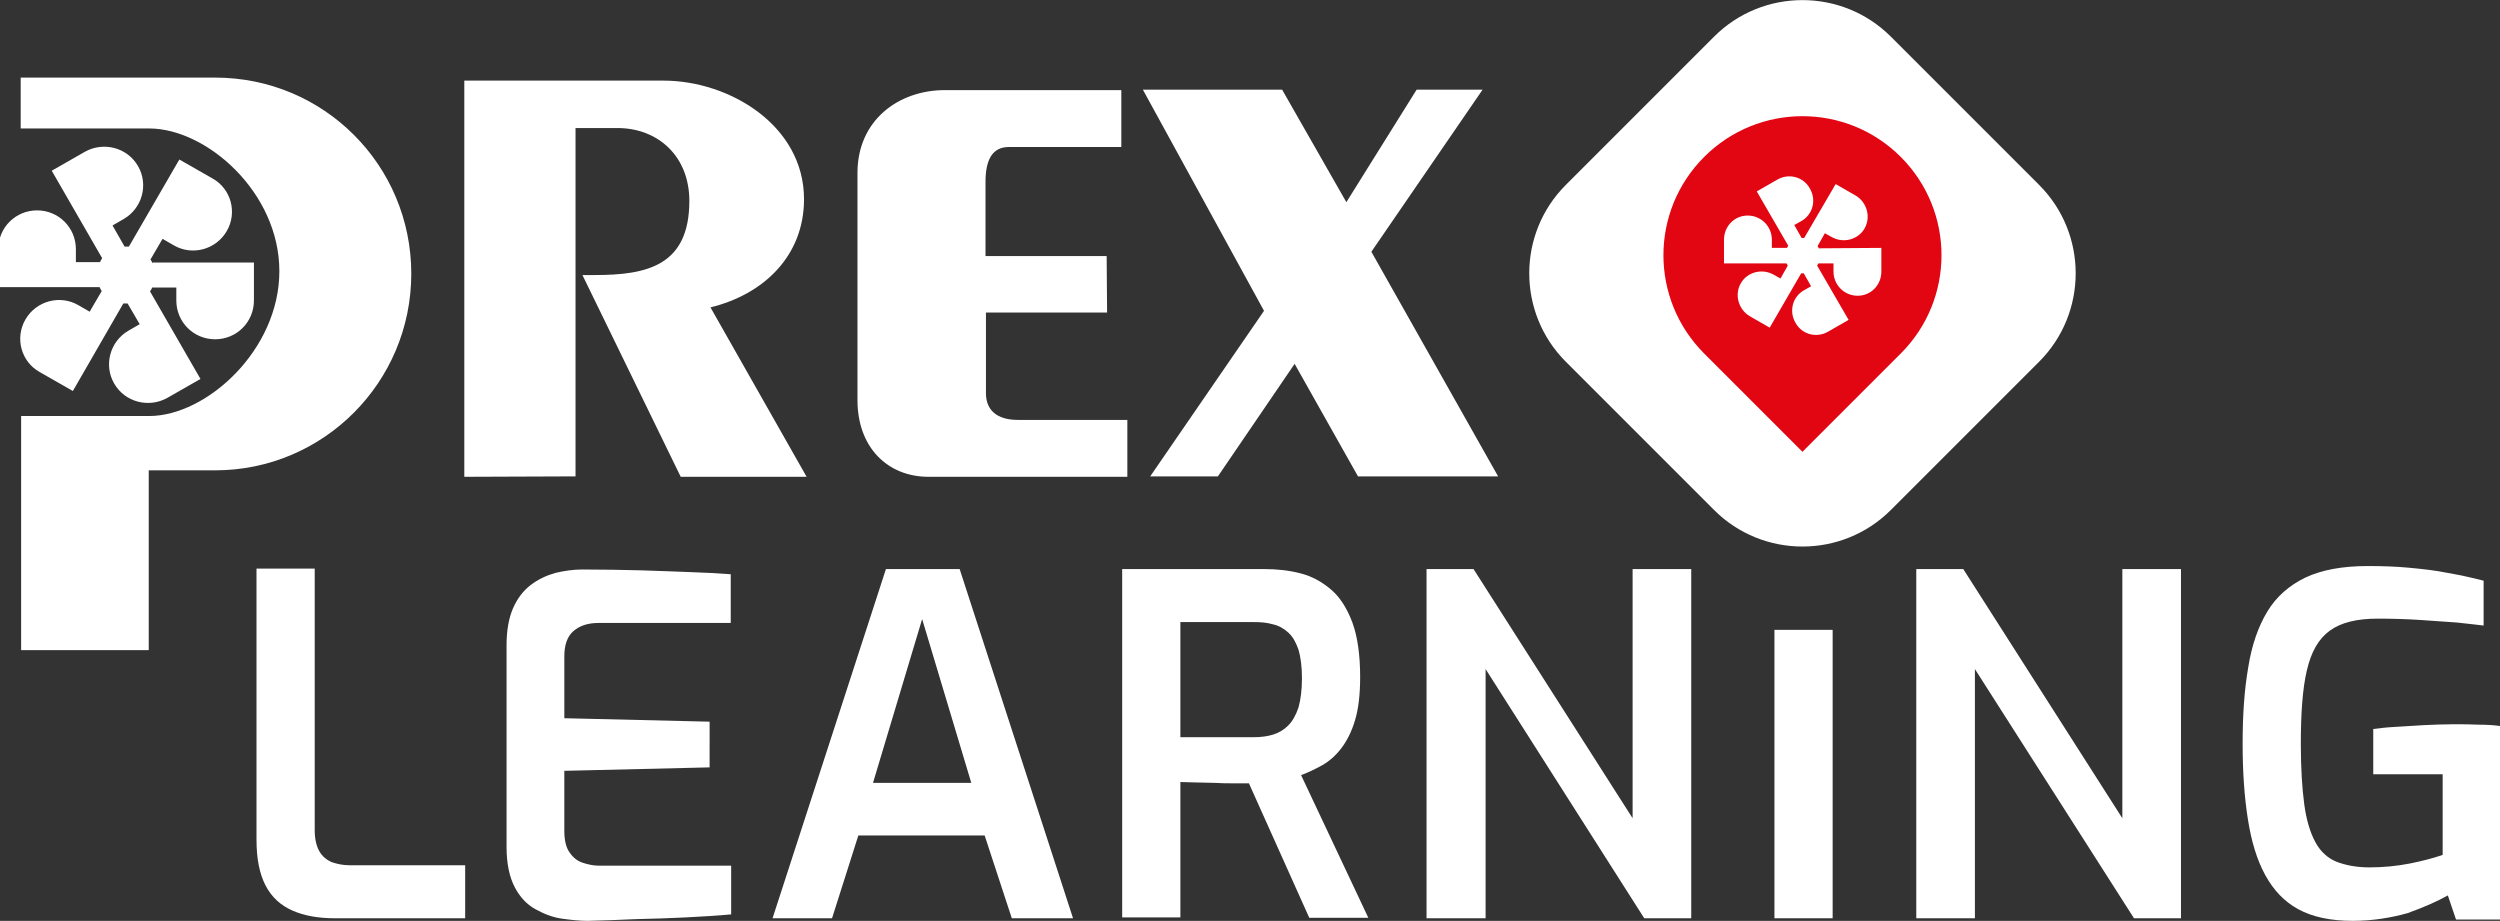 <?xml version="1.0" encoding="utf-8"?>
<!-- Generator: Adobe Illustrator 27.3.1, SVG Export Plug-In . SVG Version: 6.00 Build 0)  -->
<svg version="1.1" id="Livello_1" xmlns="http://www.w3.org/2000/svg" xmlns:xlink="http://www.w3.org/1999/xlink" x="0px" y="0px"
	 viewBox="0 0 579.9 213.6" style="enable-background:new 0 0 579.9 213.6;" xml:space="preserve">
<rect x="0" y="0" width="579.9" height="213.6" fill="#333333" stroke="none"/>
<style type="text/css">
	.st0{fill:#FFFFFF;}
	.st1{fill:#E20613;}
</style>
<g id="Logo_colori">
</g>
<g>
	<g>
		<path class="st0" d="M107.7,110.6V18.7h46.2c15.3,0,32.6,10.4,32.6,27.5c0,13.2-9.4,22.1-21.7,25.1l22.3,39.3h-29.2l-22.8-46.8
			h2.8c12.1,0,22-2.1,22-17.2c0-10.3-7.2-16.9-16.7-16.9h-9.7v80.8L107.7,110.6L107.7,110.6L107.7,110.6z"/>
		<path class="st0" d="M256.8,72.5h-28.1v18.7c0,3.9,2.5,6.2,7.4,6.2h25.4v13.2h-46.1c-9.5,0-16.5-6.8-16.5-17.8V40.1
			c0-12.2,9.5-19.2,20.3-19.2h40.9v13.2H234c-3.9,0-5.4,3.1-5.4,8.1v17.2h28.1L256.8,72.5L256.8,72.5z"/>
		<path class="st0" d="M293.2,72.1l-28.1-51.3h32.3l14.9,26.1l16.3-26.1h15.3l-25.8,37.6l29.4,52.1H315l-14.7-26.1l-17.8,26.1h-15.7
			L293.2,72.1z"/>
		<path class="st0" d="M49.9,18c25.2,0,45.5,20.3,45.5,45.5S75,109.1,49.9,109.1H34.5v41.7H4.9V96.5h29.7l0,0
			c13.3,0,30.2-15.3,30.2-33.6S47.9,29.8,34.6,29.8h-0.1H4.8V18H49.9z"/>
		<path class="st0" d="M35.4,61.1c-0.1-0.3-0.3-0.6-0.5-0.9l2.8-4.8l2.6,1.5c4.3,2.5,9.8,1,12.3-3.3s1-9.8-3.3-12.2L41.6,37
			L29.9,57.2c-0.2,0-0.4,0-0.6,0c-0.1,0-0.3,0-0.4,0l-2.8-4.9l2.6-1.5c4.3-2.5,5.8-8,3.3-12.3s-8-5.7-12.3-3.3L12,39.6l11.7,20.3
			c-0.2,0.3-0.4,0.6-0.5,0.9h-5.6v-3c0-5-4-9-9-9s-9,4-9,9v8.8h23.5c0.1,0.3,0.3,0.6,0.5,0.9l-2.8,4.8l-2.6-1.5
			c-4.3-2.5-9.8-1-12.3,3.3s-1,9.8,3.3,12.2l7.7,4.4l11.7-20.3c0.2,0,0.4,0,0.6,0c0.1,0,0.3,0,0.4,0l2.8,4.8l-2.6,1.5
			c-4.3,2.5-5.8,8-3.3,12.3s8,5.7,12.3,3.3l7.7-4.4L34.8,67.6c0.2-0.3,0.4-0.6,0.5-0.9h5.6v3c0,5,4,9,9,9s9-4,9-9v-8.8H35.4V61.1z"
			/>
	</g>
</g>
<g>
	<path class="st0" d="M473,83.9l-34.4,34.4c-11.3,11.3-29.7,11.3-41,0l-34.4-34.4c-11.3-11.3-11.3-29.7,0-41l34.4-34.4
		c11.3-11.3,29.7-11.3,41,0L473,42.9C484.3,54.2,484.3,72.6,473,83.9z"/>
	<g>
		<g>
			<g>
				<path class="st1" d="M418.1,104.8L440.9,82c12.6-12.6,12.6-33,0-45.6s-33-12.6-45.6,0s-12.6,33,0,45.6L418.1,104.8z"/>
			</g>
		</g>
		<path class="st0" d="M421.9,57.6c-0.1-0.2-0.2-0.4-0.3-0.5l1.7-3l1.6,0.9c2.7,1.5,6.1,0.6,7.6-2s0.6-6-2-7.6l-4.7-2.7l-7.3,12.5
			c-0.1,0-0.2,0-0.4,0c-0.1,0-0.2,0-0.2,0l-1.7-3l1.6-0.9c2.7-1.5,3.6-4.9,2-7.6c-1.5-2.7-4.9-3.6-7.6-2l-4.7,2.7l7.3,12.6
			c-0.1,0.2-0.2,0.3-0.3,0.5H411v-1.9c0-3.1-2.5-5.6-5.6-5.6s-5.5,2.5-5.5,5.6v5.5h14.5c0.1,0.2,0.2,0.4,0.3,0.5l-1.7,3l-1.6-0.9
			c-2.7-1.5-6.1-0.6-7.6,2s-0.6,6,2,7.6l4.7,2.7l7.3-12.6c0.1,0,0.2,0,0.4,0c0.1,0,0.2,0,0.2,0l1.7,3l-1.6,0.9
			c-2.7,1.5-3.6,4.9-2,7.6c1.5,2.7,4.9,3.6,7.6,2l4.7-2.7l-7.3-12.6c0.1-0.2,0.2-0.3,0.3-0.5h3.5V63c0,3.1,2.5,5.6,5.6,5.6
			s5.5-2.5,5.5-5.6v-5.5L421.9,57.6L421.9,57.6z"/>
	</g>
</g>
<g>
	<g>
		<path class="st0" d="M77.6,213c-3.8,0-7.1-0.6-9.8-1.8c-2.7-1.2-4.8-3.1-6.2-5.8s-2.1-6.2-2.1-10.6v-62.9H73v60.7
			c0,2,0.4,3.7,1.1,4.9s1.7,2,2.9,2.5c1.2,0.4,2.5,0.7,4,0.7h26.9V213H77.6L77.6,213z"/>
		<path class="st0" d="M136.3,213.6c-1.8,0-3.7-0.2-5.9-0.5s-4.2-1.1-6.2-2.2s-3.6-2.8-4.8-5.1c-1.2-2.3-1.9-5.4-1.9-9.3v-46.8
			c0-3.4,0.5-6.3,1.5-8.6s2.4-4.1,4.1-5.4s3.6-2.2,5.7-2.8c2.1-0.5,4.2-0.8,6.2-0.8c5.1,0,9.7,0.1,13.8,0.2
			c4.1,0.1,7.8,0.3,11.2,0.4c3.4,0.1,6.6,0.3,9.5,0.5v11.3h-30.6c-2.5,0-4.4,0.6-5.9,1.9c-1.4,1.2-2.1,3.2-2.1,5.8v14.4l33.7,0.8
			V178l-33.7,0.8v13.9c0,2.2,0.4,3.9,1.2,5c0.8,1.2,1.8,2,3,2.4s2.5,0.7,3.8,0.7h30.7v11.3c-3.2,0.3-6.7,0.5-10.5,0.7
			s-7.7,0.3-11.6,0.4C143.6,213.4,139.9,213.5,136.3,213.6z"/>
		<path class="st0" d="M179.2,213l26.3-81h17.1l26.3,81h-14.2l-6.3-19.2h-29.3L193,213H179.2z M202.5,181.6h22.8l-11.4-38
			L202.5,181.6z"/>
		<path class="st0" d="M260.3,213v-81h32.9c3,0,5.8,0.3,8.5,1s5,2,7.1,3.8s3.7,4.4,4.9,7.6c1.2,3.3,1.8,7.5,1.8,12.7
			c0,4-0.4,7.4-1.2,10c-0.8,2.7-1.9,4.8-3.2,6.5c-1.3,1.7-2.8,3-4.4,3.9s-3.3,1.7-4.9,2.3l15.6,33.1h-13.7l-14-31.2
			c-1,0-2.2,0-3.6,0s-2.8,0-4.2-0.1c-1.5,0-2.9-0.1-4.3-0.1s-2.7-0.1-3.8-0.1v31.4h-13.5L260.3,213L260.3,213z M273.8,171h17.1
			c1.6,0,3.1-0.2,4.4-0.6s2.5-1.1,3.5-2.1s1.8-2.4,2.4-4.2c0.5-1.8,0.8-4,0.8-6.8c0-2.7-0.3-4.9-0.8-6.6c-0.6-1.7-1.3-3-2.4-4
			c-1-0.9-2.2-1.6-3.6-1.9c-1.4-0.4-2.8-0.5-4.3-0.5h-17.1V171z"/>
		<path class="st0" d="M330.9,213v-81h10.9l36.9,57.8V132h13.6v81h-10.9l-36.8-57.8V213H330.9z"/>
		<path class="st0" d="M411.6,213v-66.9h13.5V213H411.6z"/>
		<path class="st0" d="M444.5,213v-81h10.9l36.9,57.8V132h13.6v81H495l-36.9-57.8V213H444.5z"/>
		<path class="st0" d="M545.7,213.6c-5.1,0-9.3-0.9-12.6-2.7s-5.8-4.5-7.7-8s-3.2-7.8-4-13c-0.8-5.1-1.2-10.9-1.2-17.4
			c0-6.7,0.4-12.5,1.3-17.7c0.8-5.1,2.3-9.4,4.4-12.9c2.1-3.5,5.1-6.1,8.8-7.9c3.8-1.8,8.6-2.7,14.5-2.7c3.4,0,6.6,0.1,9.7,0.4
			c3.1,0.3,6,0.6,8.9,1.2c2.9,0.5,5.6,1.1,8.3,1.8v10.4c-1.5-0.2-3.6-0.4-6.2-0.7c-2.6-0.2-5.5-0.4-8.6-0.6s-6.4-0.3-9.8-0.3
			c-4.8,0-8.5,0.9-11.1,2.8s-4.3,4.9-5.3,9.2c-1,4.2-1.4,10-1.4,17.1c0,5.6,0.3,10.3,0.8,14s1.4,6.6,2.6,8.8
			c1.2,2.2,2.9,3.7,4.9,4.5c2.1,0.8,4.6,1.3,7.6,1.3c3.2,0,6.3-0.3,9.4-0.9c3-0.6,5.6-1.3,7.6-2v-18.7h-16.1v-10.5
			c1.5-0.2,3.2-0.4,5.3-0.5s4.3-0.3,6.5-0.4c2.3-0.1,4.5-0.2,6.7-0.2s4.2,0,6,0.1c1.8,0,3.4,0.1,4.9,0.3v44.9h-10.2l-1.9-5.6
			c-2.3,1.3-5.4,2.7-9.3,4.1C554.6,212.9,550.3,213.6,545.7,213.6z"/>
	</g>
</g>
</svg>
